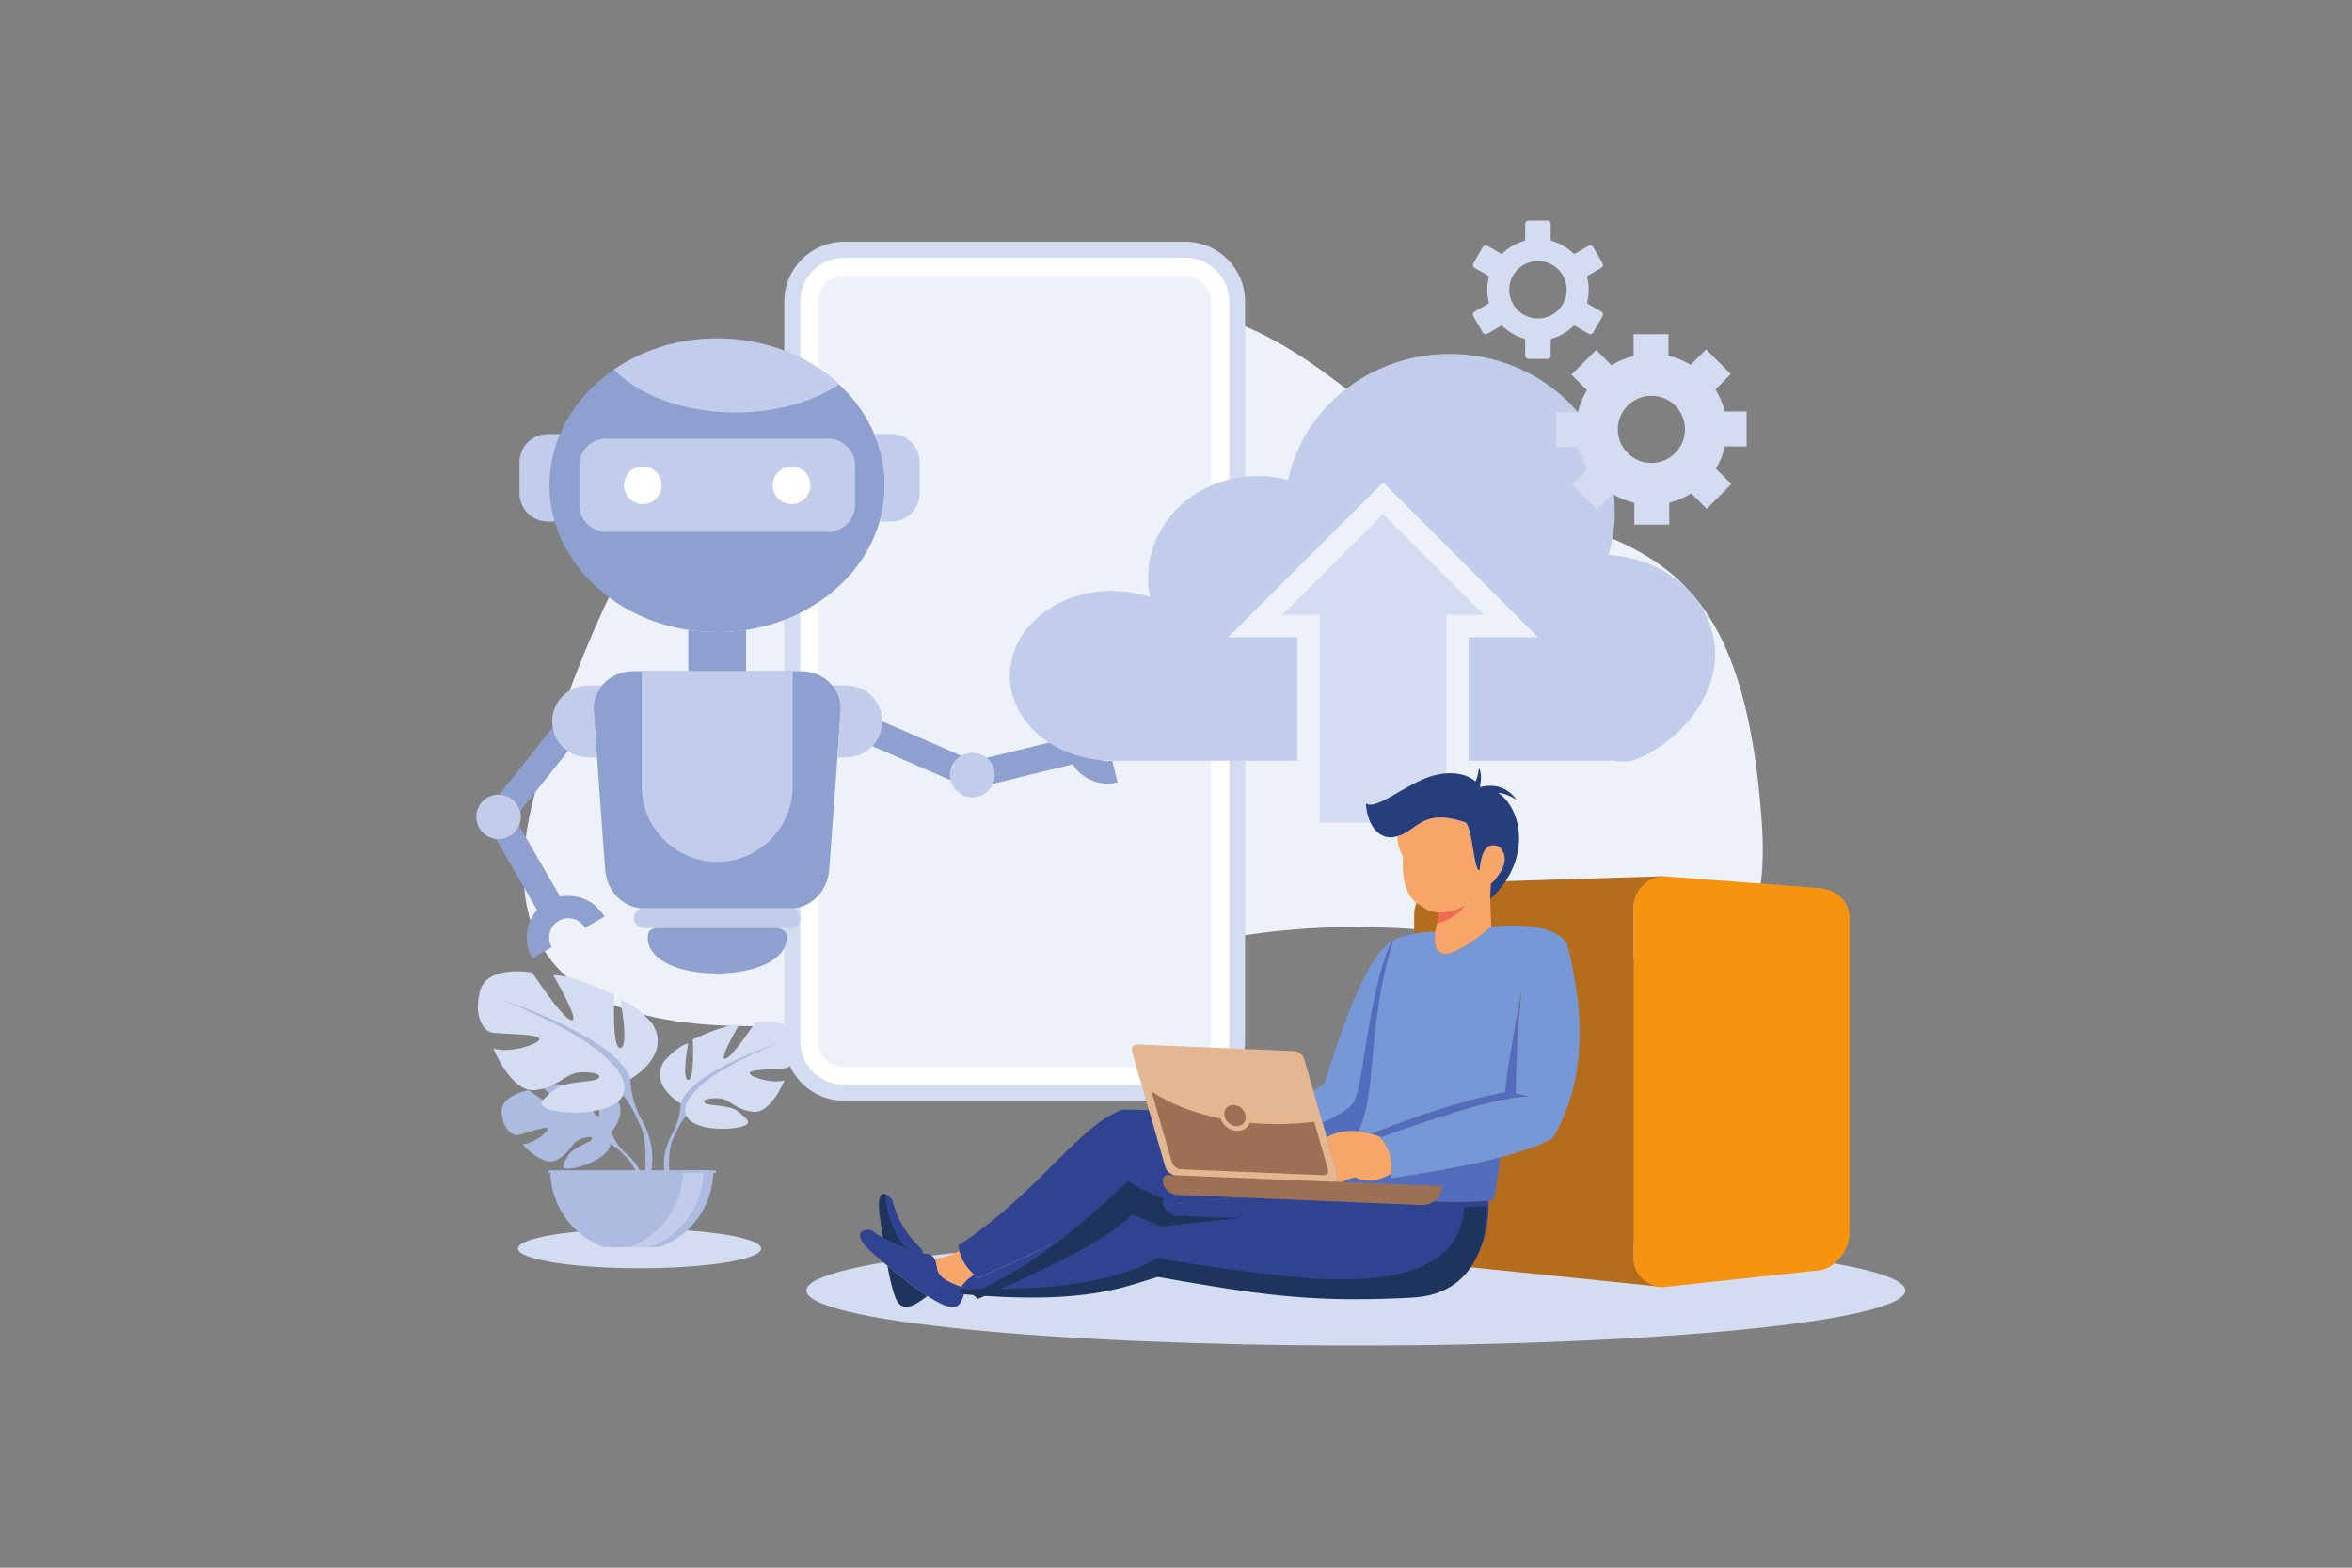 <svg width="900" height="600" viewBox="0 0 900 600" fill="none" xmlns="http://www.w3.org/2000/svg">
<rect x="0" y="0" width="900" height="600" fill="#808080" stroke="none"/>
<g clip-path="url(#clip0_19_2)">
<path fill-rule="evenodd" clip-rule="evenodd" d="M431 116.094C488.778 116.094 513.12 151.32 554.829 178.705C610.044 214.945 665.251 191.349 674.091 313.805C681.96 422.8 583.785 325.609 445.364 364.644C306.944 403.691 165.963 419.407 207.797 293.099C249.63 166.778 296.743 116.094 431 116.094Z" fill="#EDF1FA"/>
<path fill-rule="evenodd" clip-rule="evenodd" d="M322.982 92.527H453.571C466.164 92.527 476.44 102.815 476.44 115.396V398.425C476.44 411.015 466.164 421.295 453.571 421.295H322.982C310.397 421.295 300.111 411.015 300.111 398.425V115.396C300.111 102.815 310.397 92.527 322.982 92.527Z" fill="#D4DCF1"/>
<path fill-rule="evenodd" clip-rule="evenodd" d="M322.982 98.636H453.571C462.793 98.636 470.342 106.175 470.342 115.396V398.426C470.342 407.647 462.793 415.196 453.571 415.196H322.982C313.758 415.196 306.217 407.647 306.217 398.426V115.396C306.217 106.175 313.758 98.636 322.982 98.636Z" fill="white"/>
<path fill-rule="evenodd" clip-rule="evenodd" d="M322.982 105.509H453.571C459.011 105.509 463.458 109.956 463.458 115.396V398.426C463.458 403.866 459.011 408.32 453.571 408.32H322.982C317.536 408.32 313.092 403.866 313.092 398.426V115.396C313.092 109.956 317.536 105.509 322.982 105.509Z" fill="#EDF1FA"/>
<path fill-rule="evenodd" clip-rule="evenodd" d="M518.807 472.858C634.92 472.858 729.047 482.287 729.047 493.913C729.047 505.553 634.92 514.978 518.807 514.978C402.691 514.978 308.561 505.553 308.561 493.913C308.561 482.287 402.691 472.858 518.807 472.858Z" fill="#D4DCF1"/>
<path fill-rule="evenodd" clip-rule="evenodd" d="M274.435 129.506C309.844 129.506 338.553 154.669 338.553 185.713C338.553 216.756 309.844 241.921 274.435 241.921C239.016 241.921 210.309 216.756 210.309 185.713C210.309 154.669 239.016 129.506 274.435 129.506Z" fill="#8DA0CF"/>
<path fill-rule="evenodd" clip-rule="evenodd" d="M231.987 167.865H316.883C322.546 167.865 327.2 172.506 327.2 178.171V193.255C327.2 198.92 322.546 203.56 316.883 203.56H231.987C226.311 203.56 221.672 198.92 221.672 193.255V178.171C221.672 172.506 226.311 167.865 231.987 167.865Z" fill="#C2CCEB"/>
<path fill-rule="evenodd" clip-rule="evenodd" d="M242.13 256.9H306.74C314.977 256.9 322.323 263.673 321.729 271.89L317.321 332.678C316.719 340.895 310.571 347.668 302.334 347.668H246.536C238.296 347.668 232.141 340.905 231.546 332.678L227.143 271.89C226.547 263.663 233.882 256.9 242.13 256.9Z" fill="#8DA0CF"/>
<path fill-rule="evenodd" clip-rule="evenodd" d="M285.5 241.091C281.904 241.635 278.205 241.921 274.435 241.921C270.654 241.921 266.955 241.635 263.369 241.091V256.9H285.5V241.091Z" fill="#8DA0CF"/>
<path fill-rule="evenodd" clip-rule="evenodd" d="M302.897 178.509C306.873 178.509 310.11 181.738 310.11 185.713C310.11 189.698 306.873 192.927 302.897 192.927C298.912 192.927 295.682 189.698 295.682 185.713C295.682 181.738 298.912 178.509 302.897 178.509ZM245.962 178.509C249.947 178.509 253.172 181.738 253.172 185.713C253.172 189.698 249.947 192.927 245.962 192.927C241.989 192.927 238.759 189.698 238.759 185.713C238.759 181.738 241.989 178.509 245.962 178.509Z" fill="white"/>
<path fill-rule="evenodd" clip-rule="evenodd" d="M303.31 256.9H245.562V300.988C245.562 316.869 258.554 329.86 274.435 329.86C290.316 329.86 303.31 316.869 303.31 300.988V256.9Z" fill="#C2CCEB"/>
<path fill-rule="evenodd" clip-rule="evenodd" d="M334.549 166.124H341.127C347.056 166.124 351.913 170.971 351.913 176.902V188.829C351.913 194.76 347.056 199.607 341.127 199.607H336.575C337.866 195.171 338.553 190.509 338.553 185.713C338.553 178.818 337.139 172.218 334.549 166.124ZM209.556 166.124H214.313C211.731 172.218 210.309 178.818 210.309 185.713C210.309 190.509 210.993 195.171 212.284 199.607H209.556C203.629 199.607 198.78 194.76 198.78 188.829V176.902C198.78 170.971 203.629 166.124 209.556 166.124Z" fill="#C2CCEB"/>
<path fill-rule="evenodd" clip-rule="evenodd" d="M318.504 262.341H323.809C331.383 262.341 337.569 268.529 337.569 276.101C337.569 283.673 331.383 289.861 323.809 289.861H320.417L321.729 271.89C321.985 268.273 320.715 264.944 318.504 262.341ZM225.053 262.341H230.368C228.155 264.944 226.874 268.273 227.143 271.89L228.444 289.861H225.053C217.489 289.861 211.293 283.673 211.293 276.101C211.293 268.529 217.489 262.341 225.053 262.341Z" fill="#C2CCEB"/>
<path fill-rule="evenodd" clip-rule="evenodd" d="M214.344 343.17L198.614 315.967C197.92 317.607 196.711 319.041 195.051 320.004C193.389 320.967 191.537 321.295 189.775 321.08L205.504 348.282C203.87 350.146 202.715 352.339 202.092 354.675C201.042 358.609 201.496 362.954 203.698 366.756V366.764L211.127 362.462H211.116C210.102 360.71 209.894 358.702 210.388 356.888C210.871 355.075 212.051 353.446 213.803 352.432C215.556 351.417 217.561 351.202 219.377 351.694C221.188 352.175 222.827 353.354 223.841 355.106V355.116L231.272 350.812C229.067 347.011 225.522 344.45 221.588 343.405C219.254 342.78 216.772 342.677 214.344 343.17Z" fill="#8DA0CF"/>
<path fill-rule="evenodd" clip-rule="evenodd" d="M199.016 310.485L217.325 287.474C214.292 285.404 212.131 282.156 211.485 278.406L191.025 304.123C194.866 304.236 198.084 306.9 199.016 310.485Z" fill="#8DA0CF"/>
<path fill-rule="evenodd" clip-rule="evenodd" d="M190.779 321.151C195.481 321.151 199.29 317.34 199.29 312.637C199.29 307.934 195.481 304.123 190.779 304.123C186.073 304.123 182.265 307.934 182.265 312.637C182.265 317.34 186.073 321.151 190.779 321.151Z" fill="#C2CCEB"/>
<path fill-rule="evenodd" clip-rule="evenodd" d="M407.989 282.607L377.465 290.076C378.847 291.213 379.884 292.771 380.338 294.636C380.796 296.5 380.6 298.365 379.895 300.004L410.415 292.535C411.746 294.615 413.531 296.347 415.6 297.596C419.073 299.707 423.378 300.496 427.64 299.451H427.651L425.6 291.111V291.121C423.633 291.603 421.658 291.234 420.044 290.26C418.44 289.287 417.211 287.699 416.716 285.732C416.233 283.765 416.604 281.777 417.578 280.168C418.553 278.57 420.142 277.331 422.109 276.849L420.069 268.509V268.519C415.796 269.564 412.353 272.239 410.244 275.722C408.985 277.792 408.204 280.148 407.989 282.607Z" fill="#8DA0CF"/>
<path fill-rule="evenodd" clip-rule="evenodd" d="M367.855 289.257L337.569 276.06V276.101C337.569 279.748 336.134 283.088 333.788 285.558L363.778 298.621C363.634 297.986 363.549 297.33 363.549 296.654C363.549 293.488 365.284 290.721 367.855 289.257Z" fill="#8DA0CF"/>
<path fill-rule="evenodd" clip-rule="evenodd" d="M372.065 288.14C367.36 288.14 363.549 291.951 363.549 296.654C363.549 301.356 367.36 305.168 372.065 305.168C376.767 305.168 380.582 301.356 380.582 296.654C380.582 291.951 376.767 288.14 372.065 288.14Z" fill="#C2CCEB"/>
<path fill-rule="evenodd" clip-rule="evenodd" d="M246.331 347.606H302.529C304.619 347.606 306.329 349.307 306.329 351.407C306.329 353.497 304.619 355.208 302.529 355.208H246.331C244.241 355.208 242.529 353.497 242.529 351.407C242.529 349.307 244.241 347.606 246.331 347.606Z" fill="#C2CCEB"/>
<path fill-rule="evenodd" clip-rule="evenodd" d="M252.529 355.208H296.34C298.892 355.208 300.992 355.567 300.992 358.896C300.992 376.989 247.878 377.276 247.878 358.896C247.878 355.567 249.968 355.208 252.529 355.208Z" fill="#8DA0CF"/>
<path fill-rule="evenodd" clip-rule="evenodd" d="M321.063 147.127C309.373 136.276 292.808 129.505 274.435 129.505C259.517 129.505 245.788 133.971 234.889 141.462C244.446 151.309 261.709 157.876 281.423 157.876C297.047 157.876 311.135 153.745 321.063 147.127Z" fill="#C2CCEB"/>
<path fill-rule="evenodd" clip-rule="evenodd" d="M425.415 226.131C430.611 226.131 435.56 226.971 440.087 228.509C439.6 226.131 439.338 223.684 439.338 221.185C439.338 199.647 458.051 182.189 481.124 182.189C485.211 182.189 489.164 182.742 492.905 183.767C498.731 156.204 524.215 135.458 554.771 135.458C589.636 135.458 617.902 162.476 617.902 195.804C617.902 201.531 617.062 207.076 615.505 212.32C638.313 213.869 656.273 229.895 656.273 250.579C656.273 271.265 636.498 287.709 624.327 291.121C622.502 291.623 620.015 291.592 617.091 291.121H425.415C403.891 291.121 386.429 276.572 386.429 258.622C386.429 240.681 403.891 226.131 425.415 226.131Z" fill="#C2CCEB"/>
<path fill-rule="evenodd" clip-rule="evenodd" d="M469.891 243.909L529.215 184.585L588.538 243.909H562V323.467H496.425V243.909H469.891Z" fill="#EDF1FA"/>
<path fill-rule="evenodd" clip-rule="evenodd" d="M490.622 235.324H505.015V314.881H553.415V235.324H567.796L529.215 196.738L490.622 235.324Z" fill="#D4DCF1"/>
<path fill-rule="evenodd" clip-rule="evenodd" d="M596.262 103.135C594.276 101.145 591.527 99.916 588.498 99.916C585.465 99.916 582.72 101.145 580.731 103.135C578.742 105.12 577.516 107.865 577.516 110.898C577.516 113.942 578.742 116.687 580.731 118.676C582.72 120.662 585.465 121.895 588.498 121.895C591.527 121.895 594.276 120.662 596.262 118.676C598.251 116.687 599.48 113.942 599.48 110.898C599.48 107.865 598.251 105.12 596.262 103.135ZM593.898 92.24C595.414 92.684 596.858 93.305 598.196 94.076C599.571 94.876 600.844 95.836 601.982 96.924C602.196 97.138 602.524 97.171 602.775 97.025L607.884 94.076L607.909 94.065C608.211 93.902 608.538 93.869 608.844 93.953C609.164 94.033 609.44 94.24 609.615 94.545L609.647 94.578L613.233 100.796C613.404 101.095 613.436 101.444 613.356 101.76C613.273 102.076 613.065 102.353 612.76 102.527L612.727 102.549L607.669 105.469C607.4 105.622 607.276 105.931 607.349 106.218C607.534 106.964 607.68 107.742 607.778 108.542C607.862 109.313 607.909 110.098 607.909 110.909C607.909 111.709 607.862 112.498 607.778 113.276C607.68 114.065 607.534 114.833 607.349 115.593C607.265 115.909 607.422 116.215 607.705 116.36L612.76 119.28C613.065 119.455 613.273 119.742 613.356 120.047C613.436 120.367 613.404 120.713 613.233 121.011L609.615 127.262C609.44 127.567 609.164 127.775 608.844 127.855C608.538 127.938 608.189 127.905 607.894 127.731L607.851 127.713L602.775 124.782C602.513 124.629 602.185 124.68 601.982 124.884C600.844 125.971 599.571 126.935 598.196 127.731C596.858 128.513 595.404 129.127 593.865 129.567C593.571 129.658 593.371 129.924 593.371 130.222V136.102C593.371 136.451 593.233 136.771 593.004 136.996C592.778 137.229 592.465 137.375 592.113 137.375H584.891C584.542 137.375 584.225 137.229 584 136.996C583.764 136.771 583.622 136.451 583.622 136.102V130.222C583.622 129.905 583.404 129.629 583.105 129.556C581.582 129.127 580.138 128.502 578.793 127.731C577.418 126.935 576.16 125.971 575.022 124.884C574.789 124.658 574.444 124.629 574.182 124.804L569.113 127.731C568.814 127.905 568.465 127.938 568.149 127.855C567.84 127.775 567.556 127.567 567.382 127.262L567.36 127.229L563.771 121.011C563.6 120.713 563.56 120.367 563.647 120.047C563.734 119.731 563.942 119.455 564.236 119.28L569.334 116.338C569.604 116.185 569.727 115.88 569.654 115.593C569.458 114.833 569.327 114.065 569.225 113.276C569.131 112.498 569.08 111.709 569.08 110.909C569.08 110.098 569.131 109.313 569.225 108.531C569.327 107.742 569.458 106.964 569.654 106.218C569.727 105.898 569.574 105.593 569.294 105.447L564.236 102.527C563.942 102.353 563.734 102.076 563.647 101.76C563.56 101.444 563.6 101.105 563.771 100.796L563.793 100.767L567.382 94.538V94.545C567.556 94.24 567.84 94.033 568.149 93.953C568.465 93.869 568.814 93.902 569.113 94.076L574.215 97.025C574.491 97.182 574.829 97.127 575.033 96.913C576.171 95.829 577.433 94.876 578.793 94.087C580.145 93.298 581.6 92.684 583.138 92.24C583.425 92.16 583.622 91.884 583.622 91.585V85.705C583.622 85.356 583.764 85.04 584 84.814C584.225 84.578 584.542 84.433 584.891 84.433H592.113C592.465 84.433 592.778 84.578 593.004 84.814C593.233 85.04 593.371 85.356 593.371 85.705V91.585C593.371 91.913 593.6 92.178 593.898 92.24Z" fill="#D4DCF1"/>
<path fill-rule="evenodd" clip-rule="evenodd" d="M595.462 171.153V157.793H603.782C604.491 154.76 605.658 151.902 607.24 149.309L601.316 143.389L610.76 133.942L616.644 139.811C619.214 138.215 622.051 137.004 625.084 136.269V127.887H638.444V136.196C641.476 136.902 644.335 138.069 646.927 139.647L652.851 133.727L662.298 143.175L656.425 149.055C658.025 151.625 659.233 154.462 659.971 157.495H668.353V170.858H660.04C659.334 173.898 658.171 176.749 656.589 179.342L662.513 185.262L653.065 194.72L647.185 188.84C644.614 190.436 641.775 191.655 638.738 192.382V200.775H625.385V192.455C622.338 191.749 619.491 190.578 616.898 189.004L610.975 194.924L601.531 185.476L607.4 179.596C605.804 177.025 604.596 174.185 603.851 171.153H595.462ZM631.909 177.167C639.007 177.167 644.756 171.422 644.756 164.331C644.756 157.229 639.007 151.484 631.909 151.484C624.822 151.484 619.065 157.229 619.065 164.331C619.065 171.422 624.822 177.167 631.909 177.167Z" fill="#D4DCF1"/>
<path fill-rule="evenodd" clip-rule="evenodd" d="M244.735 470.338C219.039 470.338 198.217 473.709 198.217 477.869C198.217 482.018 219.039 485.389 244.735 485.389C270.421 485.389 291.248 482.018 291.248 477.869C291.248 473.709 270.421 470.338 244.735 470.338Z" fill="#D4DCF1"/>
<path fill-rule="evenodd" clip-rule="evenodd" d="M233.892 433.444C233.892 433.444 241.485 424.593 234.362 418.967C234.362 418.967 229.159 415.811 224.917 416.069C224.917 416.069 230.932 426.149 228.988 427.153C227.038 428.156 223.096 415.444 223.096 415.444C223.096 415.444 211.25 414.284 207.438 416.12C207.438 416.12 217.561 424.407 215.432 424.898C213.309 425.393 202.366 417.255 202.366 417.255C202.366 417.255 191.342 419.142 191.936 425.862C192.521 432.586 196.324 434.655 197.991 434.48C199.652 434.295 209.418 430.564 209.633 431.938C209.848 433.313 203.975 437.778 199.856 437.982C199.856 437.982 207.622 446.56 212.786 444.08C217.953 441.611 218.393 437.687 221.608 436.222C224.825 434.746 227.581 434.756 226.239 436.251C224.917 437.749 219.088 439.211 217.253 442.462C215.409 445.72 213.76 447.924 219.108 447.113C224.446 446.302 233.137 442.4 233.514 437.924C233.892 433.444 233.892 433.444 233.892 433.444Z" fill="#ADBBE1"/>
<path fill-rule="evenodd" clip-rule="evenodd" d="M197.346 426.036C197.346 426.036 227.284 424.891 233.892 433.444C233.892 433.444 235.357 437.818 239.845 441.804L240.552 443.72C240.552 443.72 235.368 438.251 233.514 437.924C233.514 437.924 236.413 427.316 197.346 426.036Z" fill="#ADBBE1"/>
<path fill-rule="evenodd" clip-rule="evenodd" d="M239.845 441.804C239.845 441.804 246.28 446.56 246.73 455.055L245.562 455.156C245.562 455.156 243.503 446.375 239.794 442.942C236.088 439.509 239.845 441.804 239.845 441.804Z" fill="#ADBBE1"/>
<path fill-rule="evenodd" clip-rule="evenodd" d="M260.429 422.309C260.429 422.309 248.36 415.545 253.985 406.364C253.985 406.364 258.505 400.731 263.339 399.287C263.339 399.287 260.757 412.975 263.339 413.291C265.913 413.607 265.111 397.829 265.111 397.829C265.111 397.829 277.829 391.713 282.816 392.196C282.816 392.196 274.927 405.567 277.501 405.236C280.08 404.92 288.932 391.396 288.932 391.396C288.932 391.396 301.976 388.978 304.079 396.702C306.163 404.44 302.775 408.302 300.848 408.782C298.925 409.265 286.515 409.109 286.83 410.72C287.17 412.327 295.544 414.898 300.203 413.455C300.203 413.455 295.059 426.171 288.287 425.524C281.525 424.88 279.435 420.698 275.255 420.371C271.067 420.055 268.003 421.182 270.091 422.309C272.191 423.436 279.268 422.676 282.662 425.556C286.035 428.425 288.772 430.196 282.488 431.487C276.217 432.778 264.937 431.967 262.693 427.135C260.429 422.309 260.429 422.309 260.429 422.309Z" fill="#D4DCF1"/>
<path fill-rule="evenodd" clip-rule="evenodd" d="M298.113 399.12C298.113 399.12 264.299 410.073 260.429 422.309C260.429 422.309 260.593 427.778 257.222 434.058V436.476C257.222 436.476 260.757 428.258 262.693 427.135C262.693 427.135 255.121 416.509 298.113 399.12Z" fill="#ADBBE1"/>
<path fill-rule="evenodd" clip-rule="evenodd" d="M257.222 434.058C257.222 434.058 251.997 441.978 254.968 451.622L256.313 451.262C256.313 451.262 255.009 440.636 257.745 435.298C260.472 429.96 257.222 434.058 257.222 434.058Z" fill="#ADBBE1"/>
<path fill-rule="evenodd" clip-rule="evenodd" d="M241.221 412.985C241.221 412.985 257.14 404.069 249.712 391.971C249.712 391.971 243.767 384.542 237.409 382.625C237.409 382.625 240.801 400.669 237.409 401.098C234.008 401.52 235.071 380.72 235.071 380.72C235.071 380.72 218.299 372.658 211.724 373.291C211.724 373.291 222.12 390.905 218.721 390.484C215.328 390.055 203.655 372.225 203.655 372.225C203.655 372.225 186.465 369.051 183.709 379.233C180.953 389.418 185.397 394.509 187.951 395.156C190.492 395.793 206.844 395.575 206.414 397.698C205.993 399.829 194.959 403.218 188.801 401.302C188.801 401.302 195.594 418.076 204.5 417.225C213.421 416.375 216.177 410.862 221.697 410.433C227.212 410.011 231.249 411.498 228.483 412.985C225.724 414.469 216.393 413.465 211.939 417.255C207.471 421.047 203.862 423.382 212.154 425.073C220.43 426.775 235.286 425.72 238.257 419.345C241.221 412.985 241.221 412.985 241.221 412.985Z" fill="#D4DCF1"/>
<path fill-rule="evenodd" clip-rule="evenodd" d="M191.557 382.422C191.557 382.422 236.126 396.847 241.221 412.986C241.221 412.986 241.016 420.196 245.47 428.476V431.662C245.47 431.662 240.801 420.833 238.257 419.345C238.257 419.345 248.229 405.342 191.557 382.422Z" fill="#ADBBE1"/>
<path fill-rule="evenodd" clip-rule="evenodd" d="M245.47 428.476C245.47 428.476 252.345 438.916 248.421 451.622L246.648 451.138C246.648 451.138 248.37 437.153 244.773 430.113C241.177 423.076 245.47 428.476 245.47 428.476Z" fill="#ADBBE1"/>
<path fill-rule="evenodd" clip-rule="evenodd" d="M231.106 477.305C219.129 472.953 210.573 461.465 210.573 447.993H272.949C272.949 461.465 264.396 472.953 252.417 477.305H231.106Z" fill="#ADBBE1"/>
<path fill-rule="evenodd" clip-rule="evenodd" d="M248.616 477.305C260.593 472.953 269.148 461.465 269.148 447.993H261.392C261.392 461.465 252.834 472.953 240.87 477.305H248.616Z" fill="#C2CCEB"/>
<path fill-rule="evenodd" clip-rule="evenodd" d="M209.869 447.993H273.966V448.945H209.869V447.993Z" fill="#ADBBE1"/>
<path fill-rule="evenodd" clip-rule="evenodd" d="M696.036 339.881L636.745 335.362C630.349 334.871 625.055 340.987 625.055 347.402V481.262C625.055 487.684 630.342 493.269 636.745 492.582L696.036 486.189C702.433 485.502 707.727 478.309 707.727 471.887V351.202C707.727 344.778 702.433 340.372 696.036 339.881Z" fill="#F69410"/>
<path fill-rule="evenodd" clip-rule="evenodd" d="M633.698 492.266L553.684 484.098L552.822 484.018C546.458 483.371 541.142 479.12 541.142 472.695V349.993C541.142 343.569 546.396 338.149 552.822 337.955L636.745 335.362C630.309 335.557 625.055 340.978 625.055 347.402V481.262C625.055 486.629 628.731 491.076 633.698 492.266Z" fill="#B46D1D"/>
<path fill-rule="evenodd" clip-rule="evenodd" d="M575.865 417.975C562.218 420.567 545.084 425.884 524.495 433.938C525.884 434.306 527.196 434.756 528.429 435.287C556.869 424.96 575.72 419.767 584.982 419.716C583.335 419.153 581.691 418.764 580.055 418.556C580.196 403.415 580.978 390.015 582.415 378.342C578.905 396.436 576.727 409.644 575.865 417.975Z" fill="#526DBE"/>
<path fill-rule="evenodd" clip-rule="evenodd" d="M524.48 433.938C518.164 432.04 512.545 432.462 507.647 435.196L511.756 449.469C512.218 451.087 511.295 452.356 509.705 452.287L513.52 452.451C515.229 451.487 517.004 450.884 518.818 450.625C522.287 452.829 526.847 452.356 532.505 449.193C532.916 443.516 531.484 438.905 528.2 435.371C528.273 435.338 528.353 435.309 528.429 435.287C527.196 434.756 525.884 434.305 524.48 433.938Z" fill="#F8A56A"/>
<path fill-rule="evenodd" clip-rule="evenodd" d="M571.615 459.44C572.484 454.306 573.345 448.793 574.182 442.902C563.465 445.709 549.516 448.375 532.331 450.895C532.4 450.309 532.465 449.746 532.505 449.193C526.847 452.356 522.287 452.829 518.818 450.626C516.989 450.884 515.229 451.487 513.52 452.451L551.993 454.047C551.531 456.662 550.393 458.64 548.64 459.847C556.738 460.196 564.4 460.051 571.615 459.44Z" fill="#526DBE"/>
<path fill-rule="evenodd" clip-rule="evenodd" d="M507.647 435.196C511.316 433.146 515.382 432.4 519.862 432.942C527.218 417.051 522.669 394.451 533.033 359.952C525.567 363.702 516.865 381.847 506.931 414.389C505.844 415.298 504.393 416.335 502.549 417.502L507.647 435.196Z" fill="#7698D6"/>
<path fill-rule="evenodd" clip-rule="evenodd" d="M533.033 359.952C522.669 394.451 527.229 417.051 519.862 432.942C521.353 433.127 522.905 433.465 524.495 433.938C545.084 425.884 562.218 420.567 575.865 417.975C576.727 409.644 578.905 396.436 582.415 378.342C580.978 390.015 580.196 403.415 580.055 418.556C581.691 418.764 583.335 419.153 584.982 419.716C575.72 419.767 556.869 424.96 528.429 435.287L528.2 435.371C531.484 438.905 532.916 443.505 532.505 449.193C532.465 449.745 532.4 450.309 532.331 450.895C549.516 448.375 563.465 445.709 574.182 442.902C583.015 440.596 589.651 438.178 594.102 435.669C605.713 416.345 607.524 391.385 599.531 360.802C595.207 355.29 585.556 353.231 570.589 354.635C554.985 367.811 547.84 368.447 549.164 356.54C542.349 356.724 536.967 357.862 533.033 359.952Z" fill="#7698D6"/>
<path fill-rule="evenodd" clip-rule="evenodd" d="M532.556 360.208C523.305 379.389 521.705 418.364 517.444 422.575C515.822 424.52 512.033 426.887 506.058 429.695L506.171 430.084L507.647 435.196C511.316 433.146 515.382 432.4 519.862 432.942C527.218 417.051 522.669 394.451 533.033 359.952C532.873 360.023 532.72 360.116 532.556 360.208Z" fill="#526DBE"/>
<path fill-rule="evenodd" clip-rule="evenodd" d="M450.487 457.305L543.396 461.178C548.178 461.375 551.175 458.709 552 454.047L447.393 449.695L447.105 449.673C446.091 449.633 444.618 450.084 445.087 452.891C445.516 455.207 447.945 457.193 450.487 457.295V457.305Z" fill="#9B7054"/>
<path fill-rule="evenodd" clip-rule="evenodd" d="M435.262 399.767L495.302 402.276C496.887 402.338 498.578 403.713 499.044 405.331L511.756 449.469C512.229 451.087 511.295 452.356 509.705 452.287L449.669 449.785C448.069 449.724 446.385 448.342 445.916 446.735L433.204 402.585C432.742 400.975 433.662 399.705 435.262 399.767Z" fill="#E4B692"/>
<path fill-rule="evenodd" clip-rule="evenodd" d="M440.622 417.705L448.436 444.858C448.825 446.2 450.251 447.44 451.676 447.502L506.451 449.785C507.844 449.847 508.487 448.742 508.12 447.469L502.905 429.345C498.385 429.909 493.684 430.218 488.847 430.218C485.218 430.218 481.665 430.044 478.2 429.727C477.516 431.571 475.771 432.829 473.531 432.829C470.669 432.829 467.956 430.782 466.993 428.076C456.513 425.945 447.415 422.327 440.622 417.705Z" fill="#9B7054"/>
<path fill-rule="evenodd" clip-rule="evenodd" d="M422.64 465.022C427.222 462.04 430.764 459.262 433.262 456.713C437.156 458.465 440.865 460.051 444.404 461.476C452.924 460.371 462.905 459.316 474.342 458.302L450.487 457.305C447.945 457.193 445.516 455.218 445.087 452.902C444.618 450.095 446.091 449.644 447.105 449.684L447.393 449.705L449.669 449.796C448.069 449.724 446.385 448.353 445.916 446.735L439.636 424.92C435.804 424.695 432.4 424.622 429.444 424.705C412.6 430.811 398.08 455.851 366.76 476.691C367.269 482.164 369.967 485.647 374.145 489.12C390.589 482.091 407.12 474.255 416.818 468.596C418.909 467.378 420.854 466.178 422.64 465.022Z" fill="#2F4390"/>
<path fill-rule="evenodd" clip-rule="evenodd" d="M333.258 479.007C345.722 490 354.956 496.64 360.417 499.16C366.309 501.887 367.978 499.818 369.425 492.953C352.999 487.738 361.933 484.131 355.773 480.011C349.177 479.6 341.677 476.516 333.266 470.771C327.992 470.215 327.372 473.466 333.266 479.007H333.258Z" fill="#2F4390"/>
<path fill-rule="evenodd" clip-rule="evenodd" d="M339.567 484.436C340.54 489.713 341.708 494.622 342.856 497.164C345.315 502.542 349.884 499.775 354.887 496.025C350.796 493.393 345.663 489.538 339.567 484.436ZM336.524 464.684C337.059 468.527 337.415 470.371 337.897 473.72L338.153 473.873L338.276 473.945L338.406 474.018L338.655 474.16H338.675L338.921 474.305L339.036 474.367L339.175 474.447L339.413 474.571L339.433 474.593L339.69 474.735L339.782 474.785L340.438 475.135L340.52 475.185L340.694 475.265L340.888 475.378L340.94 475.4L341.186 475.535L341.257 475.564L341.933 475.902L341.987 475.935L342.18 476.025L342.354 476.105L342.425 476.149L342.671 476.262L342.712 476.28L342.907 476.385L343.071 476.455L343.153 476.498L343.401 476.611L343.43 476.629L343.788 476.785L344.126 476.938H344.147L344.508 477.091L344.607 477.131L345.077 477.338L345.202 477.389L345.315 477.429L345.551 477.531L345.786 477.622L345.899 477.665L346.022 477.716L346.249 477.8H346.268L346.491 477.891L346.596 477.92L346.729 477.971L346.944 478.055H346.964L347.2 478.138L347.282 478.167L347.436 478.218L347.63 478.28L347.663 478.302L347.896 478.382L347.969 478.404L348.119 478.455L348.357 478.535L348.58 478.607L348.647 478.629L348.819 478.68L348.985 478.731L349.044 478.753L349.269 478.811L349.324 478.833L349.505 478.884L349.656 478.924L349.731 478.945L349.956 479.007L349.987 479.029L350.184 479.08L350.325 479.12L350.409 479.142L350.632 479.193L351.075 479.305L351.298 479.356H351.316L351.524 479.396L351.646 479.429L351.747 479.447L352.392 479.571V479.582L352.607 479.611V479.622L352.822 479.651L352.93 479.673L353.043 479.695C352.999 479.295 352.92 478.844 352.784 478.353C348.05 473.753 343.852 468.782 341.227 458.924C337.579 455.073 335.671 456.64 336.516 464.684H336.524Z" fill="#1F345D"/>
<path fill-rule="evenodd" clip-rule="evenodd" d="M346.78 478.015L346.944 478.065H346.964L347.2 478.145L347.282 478.178L347.436 478.229L347.63 478.302L347.663 478.32L347.896 478.404L347.969 478.422L348.119 478.473L348.357 478.545L348.58 478.618L348.647 478.64L348.819 478.691L348.985 478.742L349.044 478.76L349.269 478.822L349.324 478.844L349.495 478.895L349.656 478.945L349.72 478.967L349.956 479.029L349.987 479.047L350.184 479.087L350.4 479.149L350.624 479.211L351.298 479.367H351.316L351.524 479.407L351.646 479.436L351.739 479.458L351.962 479.509L352.392 479.593L352.599 479.633L352.822 479.662L352.92 479.684L353.043 479.705C352.999 479.305 352.92 478.865 352.784 478.36C348.04 473.76 343.852 468.793 341.219 458.945C340.273 457.942 339.433 457.305 338.737 457.051C339.29 465.167 341.964 472.164 346.759 478.025L346.78 478.015Z" fill="#2F4390"/>
<path fill-rule="evenodd" clip-rule="evenodd" d="M367.825 492.429C369.313 490.411 370.949 488.905 372.731 487.88C369.873 485.258 367.887 482.502 367.076 478.771C363.829 480.484 360.675 481.476 357.609 481.753C359.805 485.051 355.693 488.218 367.825 492.429Z" fill="#F8A56A"/>
<path fill-rule="evenodd" clip-rule="evenodd" d="M541.767 494.611C561.818 493.349 569.982 478.353 569.593 459.604C562.978 460.084 555.985 460.167 548.64 459.847C547.265 460.8 545.505 461.262 543.396 461.178L474.342 458.302C462.905 459.316 452.924 460.371 444.404 461.476C439.149 462.153 434.451 462.851 430.302 463.556C427.353 464.345 422.927 465.985 417.025 468.473L416.818 468.589C407.12 474.244 390.589 482.08 374.145 489.12C373.655 488.709 373.182 488.302 372.731 487.891C370.949 488.905 369.313 490.411 367.825 492.429C368.327 492.604 368.858 492.778 369.425 492.953C369.404 493.076 369.371 493.185 369.353 493.298C416.164 497.553 431.582 490.433 443.989 486.691C484.622 493.945 504.196 496.611 541.767 494.611Z" fill="#2F4390"/>
<path fill-rule="evenodd" clip-rule="evenodd" d="M564.847 331.151C563.309 324.83 563.025 317.627 560.934 314.84C544.054 308.897 542.167 318.252 534.716 320.024C534.644 322.34 535.353 324.932 536.851 327.801C536.273 338.036 538.684 344.347 544.054 346.755C545.414 348.19 547.647 349.03 550.753 349.276C550.454 350.587 549.553 355.321 549.164 356.54C547.84 368.447 554.985 367.811 570.589 354.635H570.658C570.567 350.444 570.207 347.227 570.28 344.071C570.316 341.92 570.411 340.013 570.534 338.344C576.131 332.524 577.236 327.801 573.854 324.185C569.433 322.094 566.858 325.065 566.153 333.108C564.833 332.596 565.753 333.036 564.847 331.161V331.151Z" fill="#F8A56A"/>
<path fill-rule="evenodd" clip-rule="evenodd" d="M534.716 320.024C542.167 318.252 544.055 308.897 560.935 314.84C563.025 317.627 563.309 324.83 564.847 331.151C565.753 333.026 564.833 332.596 566.153 333.108C566.858 325.065 569.433 322.083 573.855 324.185C577.225 327.791 576.131 332.514 570.535 338.344C570.411 340.013 570.316 341.92 570.28 344.071C586.007 329.573 582.829 309.891 573.255 303.416C575.575 303.662 577.956 304.564 580.382 306.131C576.887 301.449 572.196 299.83 566.294 301.254C566.931 297.955 566.807 295.507 565.927 293.918C565.658 296.162 565.207 297.884 564.582 299.103C560.796 295.639 553.516 294.83 546.058 297.637C536.422 301.264 526.447 310.137 522.651 307.493C523.222 316.592 528.396 322.125 534.716 320.024Z" fill="#273E7C"/>
<path fill-rule="evenodd" clip-rule="evenodd" d="M560.698 346.417C557.895 348.22 554.582 349.173 550.753 349.276C550.589 350.003 550.24 351.786 549.891 353.435C554.716 352.145 558.324 349.809 560.698 346.417Z" fill="#F06C52"/>
<path fill-rule="evenodd" clip-rule="evenodd" d="M445.229 458.676C439.956 456.822 435.418 454.589 431.607 451.978C429.833 453.687 428.069 455.367 426.305 457.007C409.102 473.051 392.476 485.316 376.513 492.876C374.935 493.625 373.371 494.335 371.789 494.989C372.098 495.287 372.415 495.582 372.731 495.891L374.145 497.12C377.396 495.727 380.644 494.302 383.84 492.876C396.855 487.069 409.033 481.127 416.818 476.589C416.891 476.545 416.956 476.516 417.025 476.473C419.047 475.295 420.905 474.138 422.64 473.022C423.938 472.16 425.171 471.331 426.305 470.513C429.167 468.473 431.484 466.535 433.262 464.713C437.156 466.465 440.865 468.051 444.393 469.476C449.207 468.851 454.469 468.247 460.2 467.651C464.636 467.193 469.345 466.742 474.342 466.302L460.2 465.705L450.487 465.305C447.945 465.193 445.516 463.218 445.087 460.902C444.913 459.876 444.996 459.171 445.229 458.676Z" fill="#1F345D"/>
<path fill-rule="evenodd" clip-rule="evenodd" d="M537.898 486.876C526.218 490.156 509.964 490.567 489.171 488.098C485.615 487.698 482.182 487.287 478.862 486.876C471.749 485.996 465.204 485.105 459.2 484.193C453.24 483.291 447.818 482.371 442.949 481.429C439.396 483.516 435.32 485.342 430.687 486.876C428.964 487.451 427.182 487.985 425.305 488.476C410.698 492.371 391.538 493.938 367.807 493.2C367.469 493.578 367.142 493.989 366.825 494.429C367.327 494.604 367.858 494.778 368.425 494.953L368.353 495.298C396.825 497.891 413.68 496.262 425.316 493.753C432.807 492.145 438.124 490.156 442.989 488.691C448.789 489.727 454.149 490.669 459.2 491.509C489.578 496.611 508.553 498.324 540.767 496.611C549.738 496.047 556.338 492.727 560.847 487.553C566.411 481.171 568.807 471.96 568.604 461.604C567.702 461.662 566.789 461.724 565.88 461.775C564.047 461.88 562.178 461.949 560.284 461.993C559.629 474.575 552.16 482.873 537.898 486.876Z" fill="#1F345D"/>
<path fill-rule="evenodd" clip-rule="evenodd" d="M471.909 422.902C474.153 422.902 476.265 424.716 476.636 426.96C477.004 429.204 475.476 431.015 473.236 431.015C471 431.015 468.88 429.204 468.52 426.96C468.149 424.716 469.676 422.902 471.909 422.902Z" fill="#9B7054"/>
</g>
<defs>
<clipPath id="clip0_19_2">
<rect width="900" height="600" fill="white"/>
</clipPath>
</defs>
</svg>
